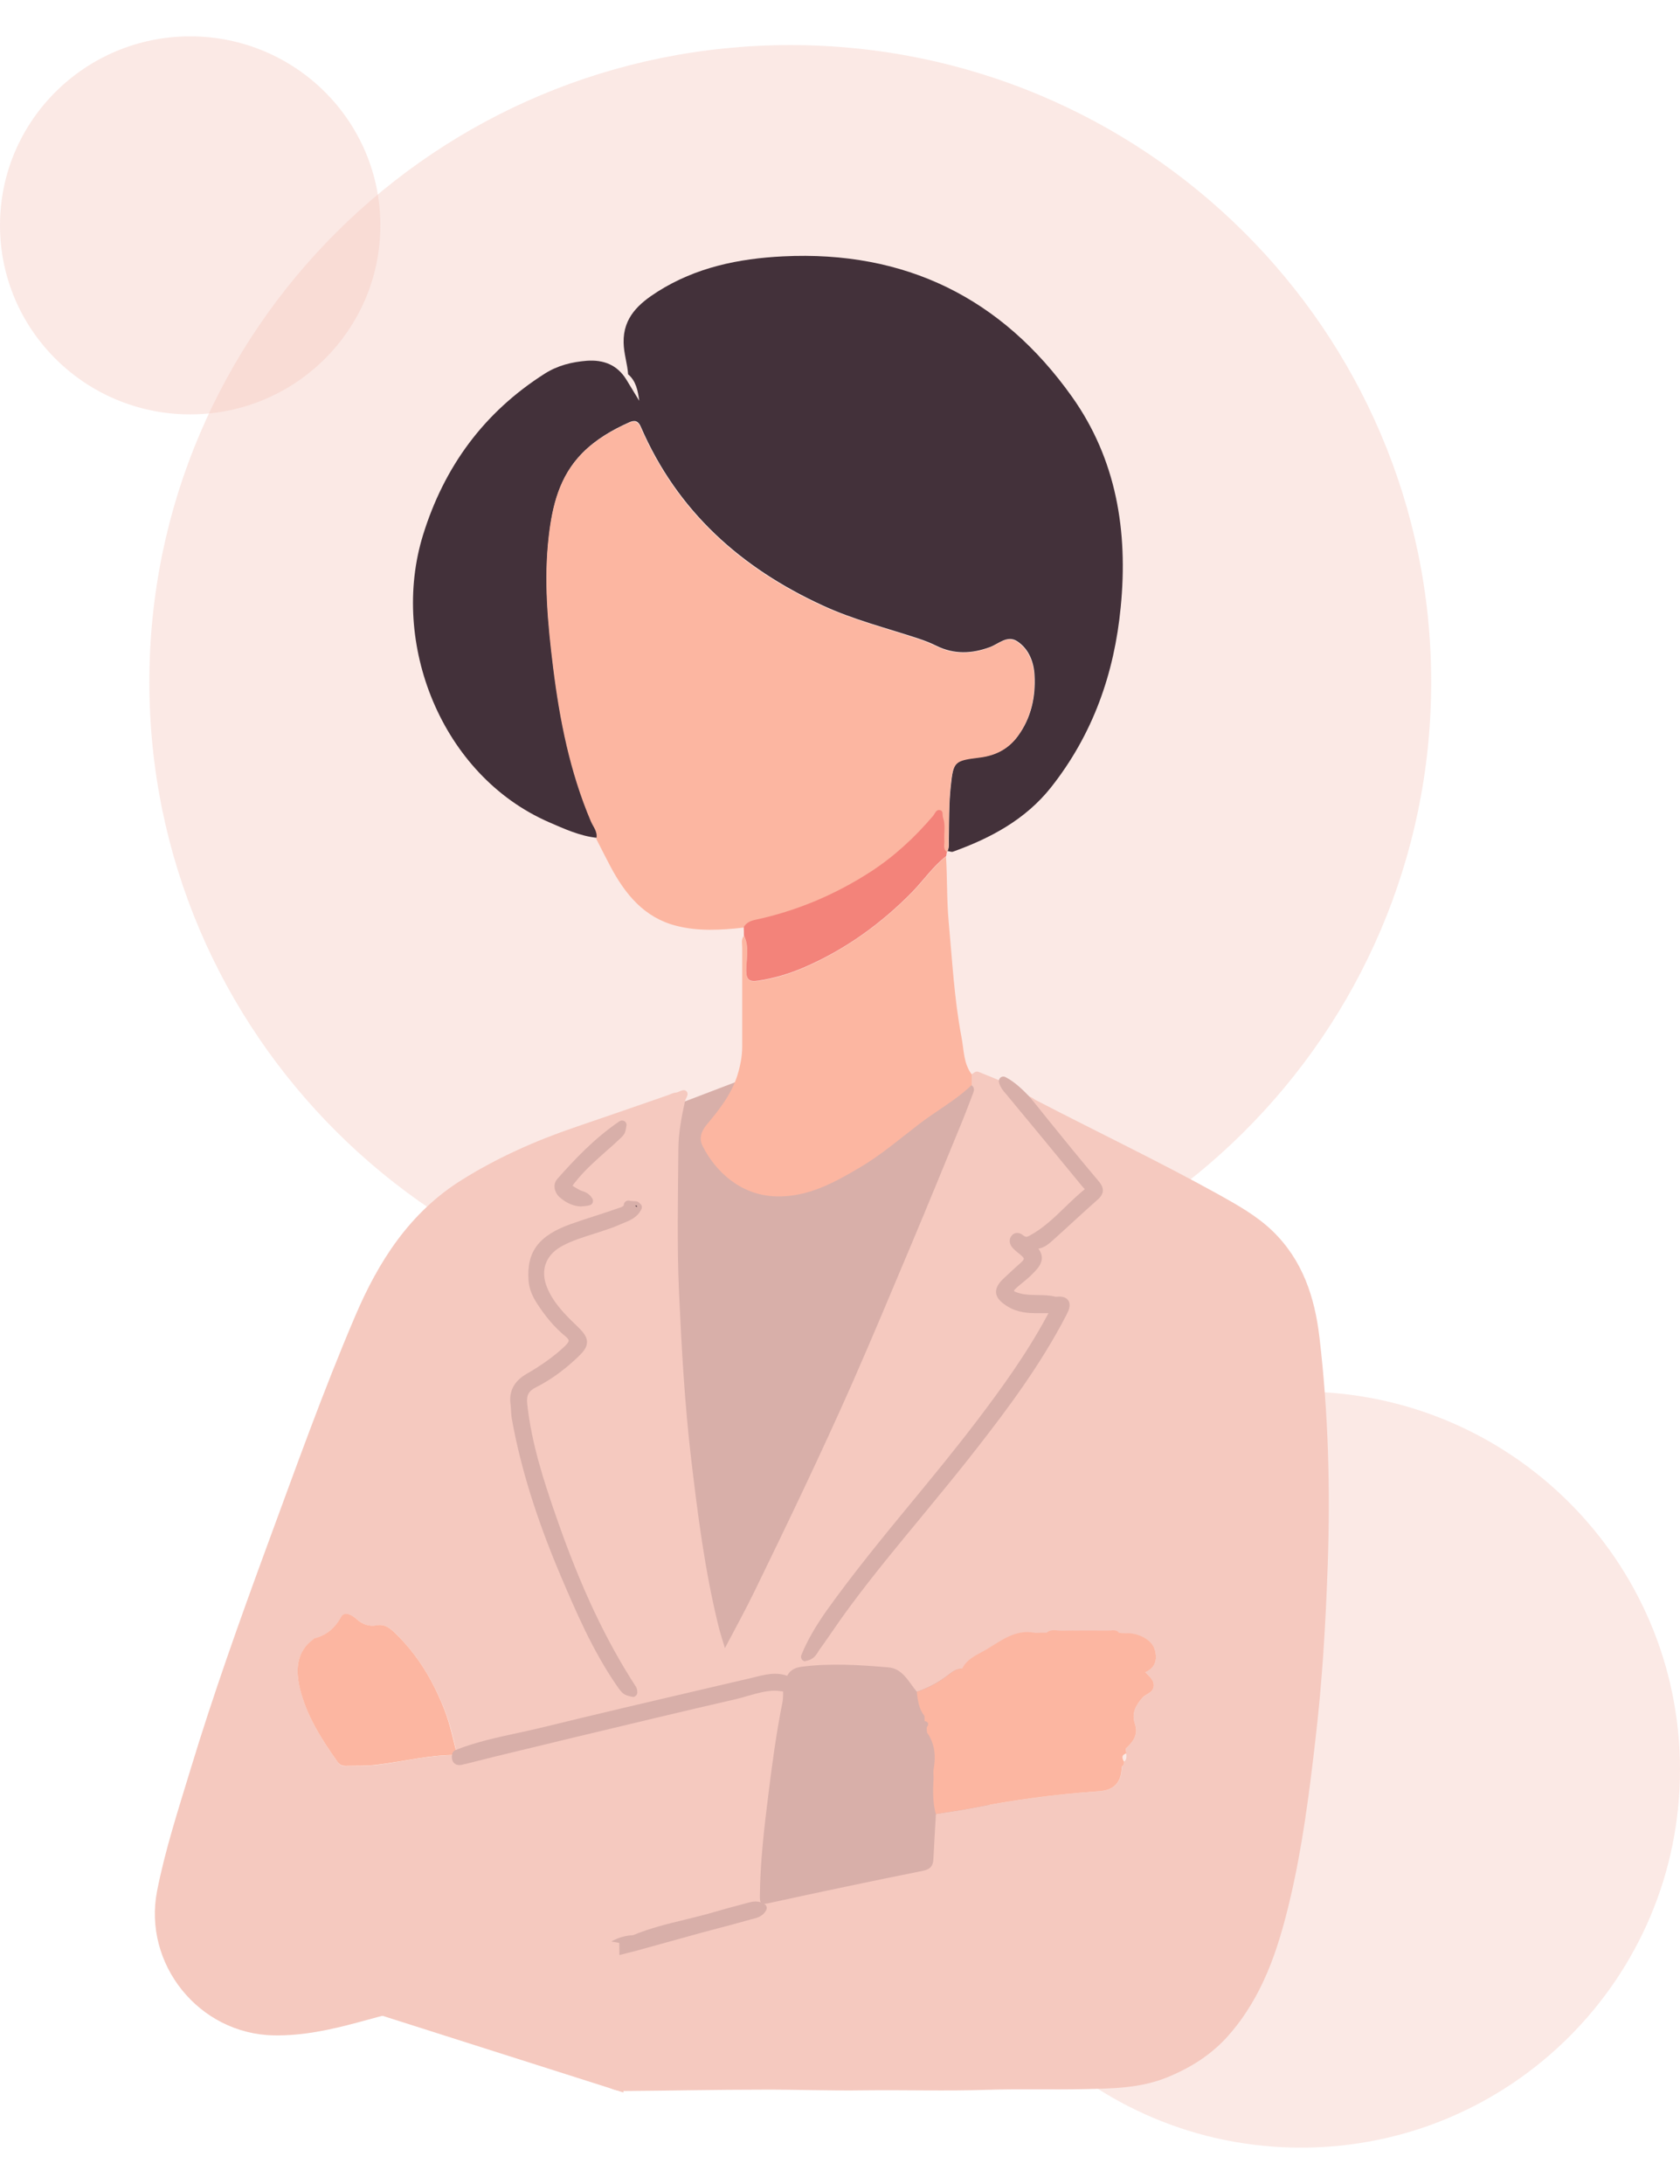<svg width="100" height="130" viewBox="0 0 100 130" fill="none" xmlns="http://www.w3.org/2000/svg">
<path fill-rule="evenodd" clip-rule="evenodd" d="M8.89 40.594C8.89 19.659 25.97 2.683 47.04 2.683C68.11 2.683 85.19 19.659 85.19 40.594C85.19 61.529 68.11 78.505 47.04 78.505C25.97 78.505 8.89 61.529 8.89 40.594Z" fill="#F5C9BF" fill-opacity="0.4"/>
<path fill-rule="evenodd" clip-rule="evenodd" d="M54.88 105.335C54.88 92.907 64.98 82.833 77.44 82.833C89.9 82.833 100 92.907 100 105.335C100 117.762 89.9 127.836 77.44 127.836C64.98 127.836 54.88 117.762 54.88 105.335Z" fill="#F5C9BF" fill-opacity="0.4"/>
<path fill-rule="evenodd" clip-rule="evenodd" d="M0 13.415C0 7.201 5.07 2.164 11.32 2.164C17.57 2.164 22.64 7.201 22.64 13.415C22.64 19.629 17.57 24.666 11.32 24.666C5.07 24.666 0 19.629 0 13.415Z" fill="#F5C9BF" fill-opacity="0.4"/>
<path d="M31.53 69.089L51.9 61.31L58.86 64.79L57.18 96.069L60.27 116.535L40.7 117.164L26.88 86.225L31.51 69.089H31.53Z" fill="#D8AFA9"/>
<path d="M61.07 65.479C61.23 65.11 61.45 65.369 61.61 65.459C65.26 67.354 68.98 69.129 72.58 71.124C73.7 71.752 74.82 72.381 75.75 73.278C77.54 75.014 78.26 77.218 78.54 79.612C79.07 84.12 79.19 88.648 79.03 93.176C78.91 96.667 78.7 100.148 78.29 103.629C77.92 106.831 77.51 110.032 76.76 113.174C76.07 116.066 75.15 118.869 73.11 121.173C72.11 122.3 70.91 123.058 69.51 123.637C67.87 124.315 66.18 124.315 64.49 124.355C62.57 124.395 60.65 124.335 58.74 124.395C56.29 124.474 53.84 124.395 51.4 124.425C49.4 124.455 47.39 124.375 45.39 124.385C42.66 124.385 39.94 124.445 37.21 124.464C36.21 124.464 35.83 124.085 35.77 123.098C35.7 121.861 35.9 120.635 35.97 119.408C36.03 118.36 36.12 117.313 36.2 116.266C36.74 116.126 37.27 115.997 37.81 115.867C38.85 115.578 39.9 115.288 40.94 114.999C42.18 114.66 43.42 114.341 44.65 113.992C44.9 113.922 45.21 113.872 45.36 113.583C45.09 113.403 44.85 113.463 44.61 113.523C43.98 113.693 43.34 113.842 42.72 114.042C41.06 114.54 39.33 114.8 37.73 115.468C37.08 115.488 36.53 115.727 36.04 116.146C35.73 116.535 35.23 116.535 34.82 116.655C30.32 117.922 25.81 119.168 21.29 120.385C19.66 120.824 18.02 121.183 16.3 121.153C11.84 121.073 8.5 116.904 9.35 112.556C9.83 110.112 10.6 107.758 11.32 105.384C12.69 100.866 14.28 96.418 15.91 91.979C17.59 87.421 19.22 82.843 21.13 78.365C22.52 75.094 24.39 72.161 27.5 70.226C29.59 68.92 31.82 67.922 34.15 67.124C36.02 66.486 37.89 65.838 39.76 65.189C39.91 65.14 40.05 65.05 40.21 65.04C40.43 65.02 40.66 64.791 40.84 64.94C41.05 65.12 40.82 65.349 40.77 65.558C40.57 66.476 40.39 67.414 40.38 68.351C40.36 71.224 40.29 74.096 40.42 76.969C40.57 80.23 40.75 83.502 41.13 86.753C41.53 90.154 41.96 93.555 42.79 96.887C42.88 97.236 42.99 97.575 43.15 98.103C43.8 96.867 44.4 95.779 44.94 94.662C46.92 90.593 48.88 86.514 50.71 82.375C51.9 79.672 53.04 76.939 54.19 74.206C55.24 71.713 56.26 69.209 57.29 66.706C57.51 66.167 57.71 65.618 57.92 65.08C57.99 64.9 58.02 64.731 57.83 64.601C57.83 64.382 57.83 64.172 57.83 63.953C57.96 63.873 58.07 63.733 58.25 63.803C58.74 63.993 59.22 64.202 59.71 64.402C59.78 64.701 60 64.9 60.18 65.12C61.66 66.895 63.13 68.68 64.59 70.466C64.71 70.615 65 70.805 64.73 71.024C63.61 71.952 62.7 73.129 61.38 73.827C61.15 73.947 60.97 73.957 60.76 73.807C60.66 73.737 60.52 73.608 60.41 73.757C60.29 73.907 60.38 74.056 60.49 74.176C60.62 74.306 60.76 74.415 60.9 74.525C61.26 74.794 61.3 75.074 60.94 75.383C60.6 75.672 60.27 75.981 59.95 76.29C59.37 76.839 59.4 77.118 60.09 77.567C60.91 78.086 61.83 77.886 62.71 77.946C62.76 78.136 62.65 78.285 62.57 78.445C61.36 80.709 59.87 82.784 58.32 84.818C55.43 88.628 52.2 92.169 49.42 96.059C48.85 96.857 48.34 97.684 47.94 98.652C48.32 98.572 48.4 98.323 48.53 98.133C49.17 97.236 49.78 96.328 50.44 95.44C52.83 92.239 55.49 89.247 57.94 86.095C59.9 83.581 61.79 81.018 63.25 78.175C63.53 77.627 63.41 77.448 62.82 77.517C61.98 77.308 61.07 77.557 60.25 77.168C59.91 76.919 60.11 76.699 60.32 76.51C60.64 76.221 61 75.981 61.28 75.672C61.58 75.343 61.97 74.994 61.53 74.485C61.36 74.286 61.48 74.156 61.71 74.126C62.04 74.076 62.28 73.867 62.51 73.647C63.4 72.85 64.26 72.042 65.15 71.254C65.47 70.964 65.39 70.795 65.14 70.496C63.76 68.85 62.42 67.174 61.06 65.509H61.05L61.07 65.479ZM57.28 99.32C56.97 99.32 56.73 99.47 56.5 99.649C55.92 100.108 55.28 100.457 54.57 100.697C54.09 100.118 53.73 99.32 52.89 99.25C51.17 99.101 49.44 98.991 47.72 99.21C47.23 99.27 46.89 99.5 46.77 99.999C46.14 99.759 45.52 99.959 44.92 100.108C40.69 101.096 36.45 102.073 32.23 103.11C30.55 103.519 28.83 103.789 27.21 104.427C26.99 103.539 26.81 102.652 26.47 101.794C25.8 100.078 24.88 98.542 23.56 97.246C23.27 96.966 22.95 96.647 22.44 96.757C21.97 96.847 21.57 96.697 21.21 96.358C20.96 96.129 20.51 95.909 20.32 96.248C19.95 96.927 19.43 97.335 18.71 97.535C18.69 97.535 18.68 97.565 18.66 97.585C17.61 98.343 17.6 99.44 17.86 100.507C18.25 102.133 19.15 103.539 20.11 104.896C20.23 105.055 20.37 105.135 20.57 105.125C21.2 105.105 21.82 105.125 22.45 105.055C24.03 104.856 25.58 104.447 27.18 104.477C27.12 104.906 27.36 104.826 27.63 104.756C28.83 104.457 30.03 104.158 31.23 103.868C35.41 102.871 39.58 101.844 43.77 100.886C44.7 100.677 45.61 100.248 46.61 100.427C46.61 100.717 46.63 101.016 46.58 101.295C46.21 103.14 45.96 104.995 45.73 106.861C45.48 108.855 45.25 110.85 45.23 112.865C45.23 113.224 45.25 113.393 45.71 113.294C48.78 112.625 51.85 111.977 54.93 111.359C55.37 111.269 55.54 111.079 55.56 110.651C55.6 109.753 55.66 108.865 55.71 107.978C56.42 107.858 57.13 107.768 57.83 107.629C60.34 107.14 62.86 106.791 65.42 106.621C66.33 106.561 66.76 106.103 66.78 105.165L66.8 105.145C66.8 105.145 66.87 105.065 66.9 105.025V104.866C67.09 104.736 67.05 104.547 67.04 104.367C67.03 104.277 67.01 104.178 67 104.088C67.45 103.689 67.77 103.24 67.55 102.602C67.34 101.973 67.61 101.485 68.01 101.046C68.22 100.816 68.64 100.776 68.67 100.358C68.7 99.989 68.4 99.789 68.17 99.54C68.8 99.26 68.88 98.762 68.75 98.233C68.62 97.655 67.78 97.196 67.03 97.236C66.89 97.236 66.76 97.226 66.63 97.216C66.46 96.996 66.22 97.076 66.01 97.076C65.08 97.076 64.14 97.066 63.21 97.086C62.91 97.086 62.58 96.966 62.31 97.206C62.09 97.206 61.86 97.206 61.63 97.216C60.44 96.966 59.58 97.704 58.67 98.233C58.17 98.522 57.57 98.752 57.29 99.34L57.28 99.32ZM35.02 71.493C34.83 71.164 34.54 71.184 34.33 71.064C33.64 70.665 33.64 70.665 34.14 70.057C34.9 69.129 35.85 68.401 36.71 67.583C36.94 67.364 36.94 67.364 37.01 66.965C35.59 67.922 34.47 69.109 33.39 70.336C33.17 70.585 33.31 70.924 33.55 71.114C33.96 71.423 34.42 71.653 35.03 71.493H35.02Z" fill="#F5C9BF"/>
<path d="M37.39 22.312C37.35 21.663 37.13 21.055 37.12 20.387C37.09 18.881 38.05 18.053 39.15 17.355C41.42 15.918 43.97 15.39 46.61 15.26C53.88 14.901 59.64 17.744 63.81 23.618C66.46 27.349 67.15 31.637 66.71 36.126C66.33 40.095 65.05 43.716 62.56 46.867C61.04 48.782 58.97 49.889 56.72 50.697C56.63 50.727 56.51 50.667 56.4 50.657C56.52 50.428 56.47 50.179 56.48 49.929C56.5 48.902 56.48 47.865 56.59 46.837C56.75 45.291 56.81 45.252 58.37 45.062C59.29 44.952 60.04 44.553 60.59 43.805C61.38 42.738 61.65 41.481 61.58 40.195C61.54 39.417 61.25 38.629 60.55 38.17C59.96 37.781 59.44 38.33 58.92 38.519C57.84 38.918 56.79 38.958 55.74 38.44C55.4 38.27 55.04 38.13 54.68 38.011C52.78 37.382 50.83 36.894 49.01 36.056C44.11 33.812 40.32 30.43 38.15 25.413C38 25.055 37.79 24.985 37.46 25.134C36.43 25.593 35.47 26.152 34.67 26.959C33.31 28.336 32.89 30.081 32.68 31.907C32.37 34.51 32.62 37.103 32.94 39.686C33.33 42.838 33.94 45.93 35.19 48.862C35.33 49.181 35.6 49.471 35.52 49.87C34.51 49.76 33.6 49.341 32.68 48.942C26.25 46.139 23.2 38.25 25.18 31.847C26.44 27.777 28.81 24.536 32.44 22.232C33.2 21.753 34.04 21.544 34.93 21.474C35.94 21.404 36.74 21.723 37.28 22.591C37.54 23.01 37.79 23.439 38.05 23.858C37.97 23.259 37.86 22.681 37.39 22.282V22.312Z" fill="#43313A"/>
<path d="M35.5 49.9C35.58 49.501 35.31 49.221 35.17 48.892C33.92 45.95 33.31 42.858 32.92 39.716C32.6 37.133 32.36 34.54 32.66 31.936C32.87 30.111 33.29 28.366 34.65 26.989C35.45 26.181 36.41 25.623 37.44 25.164C37.76 25.015 37.97 25.094 38.13 25.444C40.3 30.45 44.08 33.842 48.99 36.086C50.81 36.913 52.77 37.412 54.66 38.041C55.02 38.16 55.38 38.3 55.72 38.469C56.77 38.988 57.82 38.948 58.9 38.549C59.42 38.36 59.94 37.811 60.53 38.2C61.23 38.659 61.52 39.457 61.56 40.225C61.62 41.511 61.36 42.758 60.57 43.835C60.02 44.583 59.27 44.972 58.35 45.092C56.8 45.282 56.73 45.322 56.57 46.867C56.47 47.895 56.49 48.922 56.46 49.959C56.46 50.209 56.5 50.448 56.38 50.687C56.38 50.717 56.38 50.737 56.34 50.747C56.1 50.558 56.21 50.298 56.19 50.059C56.15 49.61 56.27 49.161 56.12 48.733C56.07 48.573 56.15 48.314 55.94 48.264C55.7 48.204 55.63 48.463 55.51 48.613C54.42 49.889 53.2 51.027 51.78 51.944C49.66 53.311 47.38 54.268 44.91 54.797C44.64 54.856 44.4 54.966 44.25 55.216C42.91 55.365 41.56 55.445 40.25 55.106C38.34 54.617 37.22 53.231 36.34 51.585C36.05 51.036 35.77 50.478 35.49 49.929L35.5 49.9Z" fill="#FCB6A1"/>
<path d="M57.84 63.933C57.84 64.152 57.84 64.362 57.84 64.581C56.88 65.509 55.7 66.137 54.66 66.945C53.55 67.803 52.47 68.72 51.26 69.448C49.69 70.376 48.12 71.264 46.19 71.214C44.13 71.154 42.61 69.787 41.82 68.212C41.61 67.793 41.71 67.384 42.04 66.975C42.8 66.067 43.54 65.14 43.9 63.983C44.07 63.424 44.18 62.856 44.18 62.277C44.18 60.322 44.18 58.377 44.18 56.422C44.18 56.183 44.1 55.924 44.28 55.704C44.62 56.383 44.42 57.111 44.42 57.809C44.42 58.367 44.66 58.467 45.11 58.397C46.05 58.258 46.96 57.988 47.82 57.619C50.27 56.562 52.42 55.026 54.29 53.121C54.98 52.423 55.53 51.595 56.31 50.987C56.39 52.283 56.35 53.58 56.47 54.877C56.68 57.17 56.8 59.465 57.23 61.728C57.38 62.487 57.34 63.285 57.84 63.953V63.933Z" fill="#FCB6A1"/>
<path d="M56.31 50.967C55.53 51.575 54.97 52.403 54.29 53.101C52.42 55.006 50.28 56.542 47.82 57.599C46.96 57.968 46.05 58.238 45.11 58.377C44.65 58.447 44.42 58.347 44.42 57.789C44.42 57.091 44.62 56.363 44.28 55.684C44.28 55.515 44.28 55.345 44.27 55.176C44.42 54.926 44.66 54.817 44.93 54.757C47.4 54.228 49.68 53.271 51.8 51.904C53.22 50.987 54.44 49.85 55.53 48.573C55.65 48.423 55.72 48.164 55.96 48.224C56.17 48.274 56.08 48.533 56.14 48.693C56.29 49.121 56.18 49.58 56.21 50.019C56.23 50.259 56.11 50.518 56.36 50.707C56.35 50.787 56.33 50.867 56.32 50.957L56.31 50.967Z" fill="#F3837A"/>
<path d="M27.17 104.467C25.57 104.447 24.01 104.856 22.44 105.045C21.81 105.125 21.18 105.095 20.56 105.115C20.37 105.115 20.22 105.045 20.1 104.886C19.14 103.529 18.24 102.123 17.85 100.497C17.6 99.44 17.61 98.333 18.65 97.575C18.67 97.565 18.68 97.535 18.7 97.525C19.43 97.335 19.93 96.927 20.31 96.238C20.5 95.899 20.95 96.119 21.2 96.348C21.56 96.687 21.96 96.837 22.43 96.747C22.94 96.647 23.26 96.956 23.55 97.236C24.87 98.522 25.79 100.058 26.46 101.784C26.8 102.652 26.97 103.539 27.2 104.417L27.18 104.457L27.17 104.467Z" fill="#FCB6A1"/>
<path d="M47.95 98.891C47.87 98.891 47.79 98.852 47.74 98.792C47.68 98.712 47.66 98.612 47.7 98.512C48.06 97.635 48.53 96.827 49.21 95.859C50.8 93.635 52.55 91.501 54.25 89.436C55.54 87.87 56.87 86.254 58.12 84.609C59.59 82.674 61.12 80.569 62.35 78.275C62.35 78.275 62.4 78.175 62.41 78.166C62.38 78.166 61.86 78.166 61.76 78.166C61.21 78.166 60.56 78.136 59.96 77.757C59.64 77.557 59.32 77.298 59.29 76.949C59.26 76.6 59.52 76.3 59.78 76.061C60.18 75.682 60.49 75.403 60.78 75.144C60.93 75.014 60.94 74.944 60.94 74.924C60.94 74.904 60.92 74.834 60.76 74.705C60.61 74.585 60.46 74.465 60.32 74.326C60.02 74.026 60.07 73.727 60.22 73.548C60.31 73.438 60.42 73.388 60.55 73.388C60.71 73.388 60.83 73.478 60.91 73.538L60.94 73.558C61.02 73.618 61.06 73.618 61.09 73.618C61.14 73.618 61.2 73.597 61.27 73.558C62.09 73.119 62.74 72.49 63.43 71.822C63.79 71.473 64.17 71.114 64.57 70.785C64.55 70.755 64.51 70.725 64.49 70.695C64.46 70.655 64.43 70.625 64.4 70.595C62.94 68.81 61.46 67.025 59.99 65.249C59.96 65.209 59.93 65.17 59.89 65.13C59.72 64.94 59.54 64.721 59.46 64.421C59.44 64.322 59.47 64.212 59.55 64.142C59.6 64.102 59.66 64.082 59.72 64.082C59.76 64.082 59.81 64.092 59.85 64.112C60.42 64.412 60.86 64.85 61.27 65.269C61.63 65.708 61.97 66.127 62.31 66.556C63.3 67.783 64.33 69.049 65.36 70.266C65.56 70.506 65.9 70.915 65.34 71.403C64.83 71.852 64.32 72.321 63.83 72.77C63.46 73.109 63.08 73.458 62.7 73.797C62.45 74.026 62.19 74.256 61.81 74.326C62.28 74.954 61.83 75.443 61.55 75.732L61.49 75.792C61.3 76.001 61.08 76.171 60.88 76.34C60.76 76.44 60.63 76.54 60.51 76.65C60.4 76.759 60.36 76.799 60.35 76.829C60.35 76.829 60.37 76.849 60.4 76.879C60.82 77.068 61.27 77.078 61.75 77.088C62.11 77.088 62.48 77.098 62.84 77.188C62.91 77.188 62.98 77.178 63.04 77.178C63.31 77.178 63.5 77.258 63.6 77.427C63.75 77.677 63.62 77.996 63.49 78.245C61.95 81.237 59.93 83.921 58.15 86.204C57.08 87.581 55.95 88.947 54.86 90.274C53.45 91.979 51.99 93.745 50.65 95.55C50.22 96.129 49.79 96.737 49.39 97.326C49.18 97.635 48.97 97.934 48.75 98.233C48.73 98.263 48.71 98.293 48.69 98.333C48.58 98.512 48.42 98.782 47.99 98.861C47.97 98.861 47.95 98.861 47.94 98.861L47.95 98.891Z" fill="#D8AFA9"/>
<path d="M61.72 74.096C62.05 74.046 62.29 73.837 62.52 73.618C63.41 72.82 64.27 72.012 65.16 71.224C65.48 70.934 65.4 70.765 65.15 70.466C63.77 68.82 62.43 67.144 61.07 65.479C60.67 65.06 60.25 64.651 59.72 64.372C59.79 64.671 60.01 64.87 60.19 65.09C61.67 66.865 63.14 68.65 64.6 70.436C64.72 70.585 65.01 70.775 64.74 70.994C63.62 71.922 62.71 73.099 61.39 73.797C61.16 73.917 60.98 73.927 60.77 73.777C60.67 73.707 60.53 73.578 60.42 73.727C60.3 73.877 60.39 74.026 60.5 74.146C60.63 74.276 60.77 74.385 60.91 74.495C61.27 74.764 61.31 75.044 60.95 75.353C60.61 75.642 60.28 75.951 59.96 76.26C59.38 76.809 59.41 77.088 60.1 77.537C60.92 78.056 61.84 77.856 62.72 77.916C62.77 78.106 62.66 78.255 62.58 78.415C61.37 80.679 59.88 82.754 58.33 84.788C55.44 88.598 52.21 92.139 49.43 96.029C48.86 96.827 48.35 97.655 47.95 98.622C48.33 98.542 48.41 98.293 48.54 98.103C49.18 97.206 49.79 96.298 50.45 95.41C52.84 92.209 55.5 89.217 57.95 86.065C59.91 83.552 61.8 80.988 63.26 78.146C63.54 77.597 63.42 77.418 62.83 77.487C61.99 77.278 61.08 77.527 60.26 77.138C59.92 76.889 60.12 76.669 60.33 76.48C60.65 76.191 61.01 75.951 61.29 75.642C61.59 75.313 61.98 74.964 61.54 74.455C61.37 74.256 61.49 74.126 61.72 74.096Z" fill="#D8AFA9"/>
<path d="M37.65 100.996C37.65 100.996 37.61 100.996 37.59 100.996C37.1 100.876 37.05 100.816 36.72 100.348C35.25 98.223 34.25 95.849 33.36 93.765C31.94 90.413 30.99 87.371 30.47 84.479C30.44 84.309 30.43 84.14 30.42 83.98C30.42 83.861 30.4 83.731 30.39 83.601C30.28 82.813 30.6 82.205 31.35 81.776C32.25 81.257 32.98 80.729 33.59 80.16C33.65 80.1 33.85 79.911 33.85 79.801C33.85 79.731 33.77 79.632 33.63 79.522C33.02 79.023 32.46 78.365 31.92 77.517C31.64 77.068 31.49 76.65 31.46 76.201C31.34 74.505 32.07 73.538 33.98 72.859C34.45 72.69 34.92 72.54 35.38 72.391C35.81 72.251 36.24 72.111 36.67 71.962C36.71 71.952 36.75 71.932 36.79 71.922C37.03 71.842 37.13 71.802 37.17 71.672C37.2 71.553 37.31 71.483 37.43 71.483L37.85 71.503C37.91 71.503 37.97 71.533 38.02 71.573L38.12 71.663C38.21 71.742 38.23 71.872 38.18 71.972C37.95 72.46 37.52 72.63 37.14 72.79C37.06 72.82 36.99 72.85 36.92 72.879C36.41 73.109 35.88 73.268 35.36 73.438C34.67 73.657 34.01 73.857 33.41 74.196C32.48 74.715 32.16 75.612 32.55 76.6C32.92 77.537 33.65 78.265 34.31 78.894C34.67 79.243 34.95 79.542 34.94 79.891C34.94 80.22 34.72 80.48 34.28 80.888C33.53 81.587 32.74 82.155 31.91 82.574C31.47 82.793 31.33 83.043 31.38 83.541C31.63 85.895 32.36 88.149 33.16 90.433C34.56 94.453 36.05 97.625 37.85 100.397C37.91 100.487 37.92 100.577 37.93 100.637C37.93 100.657 37.93 100.667 37.93 100.687C37.95 100.776 37.92 100.876 37.85 100.936C37.8 100.986 37.73 101.016 37.66 101.016L37.65 100.996Z" fill="#D8AFA9"/>
<path d="M30.73 84.429C31.31 87.621 32.35 90.673 33.61 93.655C34.56 95.909 35.53 98.153 36.94 100.178C37.147 100.477 37.383 100.66 37.65 100.727C37.64 100.657 37.64 100.587 37.61 100.537C35.59 97.405 34.12 94.014 32.9 90.513C32.11 88.249 31.36 85.965 31.11 83.561C31.05 82.943 31.25 82.594 31.78 82.325C32.63 81.896 33.39 81.337 34.08 80.689C34.84 79.971 34.83 79.791 34.1 79.083C33.37 78.375 32.65 77.657 32.28 76.689C31.84 75.572 32.22 74.535 33.26 73.957C34.37 73.338 35.64 73.149 36.79 72.63C37.21 72.441 37.69 72.331 37.92 71.852C37.88 71.822 37.85 71.792 37.82 71.762C37.68 71.762 37.55 71.752 37.41 71.742C37.32 72.072 37 72.121 36.74 72.211C35.85 72.53 34.94 72.8 34.05 73.109C32.25 73.757 31.6 74.625 31.71 76.181C31.74 76.62 31.9 77.009 32.13 77.368C32.59 78.096 33.12 78.764 33.78 79.313C34.28 79.722 34.13 80.001 33.76 80.36C33.07 81.018 32.3 81.547 31.47 82.016C30.86 82.365 30.54 82.843 30.65 83.561C30.69 83.851 30.68 84.15 30.73 84.429Z" fill="#D8AFA9"/>
<path d="M37.38 72.002C37.28 72.002 37.19 71.932 37.15 71.832C37.11 71.732 37.13 71.623 37.2 71.553C37.25 71.493 37.33 71.463 37.41 71.463C37.45 71.463 37.49 71.463 37.53 71.493C37.64 71.553 37.7 71.663 37.67 71.782C37.67 71.792 37.67 71.812 37.66 71.822C37.62 71.932 37.52 72.002 37.41 72.002H37.39H37.38Z" fill="#D8AFA9"/>
<path d="M27.34 105.065C27.17 105.065 27.06 104.985 27.01 104.926C26.88 104.776 26.89 104.567 26.91 104.427C26.91 104.387 26.93 104.357 26.95 104.317C26.98 104.267 27.03 104.198 27.12 104.168C28.3 103.699 29.54 103.43 30.74 103.17C31.21 103.07 31.69 102.961 32.16 102.851C35.46 102.043 38.82 101.255 42.07 100.497L44.85 99.849L45.05 99.799C45.4 99.709 45.76 99.629 46.14 99.629C46.4 99.629 46.64 99.669 46.86 99.749C46.94 99.779 47 99.839 47.02 99.919C47.11 100.208 47.02 100.467 46.75 100.637C46.71 100.667 46.66 100.677 46.6 100.677C46.58 100.677 46.57 100.677 46.55 100.677C46.41 100.657 46.26 100.637 46.11 100.637C45.59 100.637 45.08 100.786 44.55 100.936C44.31 101.006 44.07 101.076 43.82 101.136C40.63 101.864 37.39 102.652 34.25 103.4C33.26 103.639 32.27 103.878 31.28 104.118C29.99 104.427 28.81 104.716 27.68 105.005H27.64C27.54 105.045 27.43 105.065 27.33 105.065H27.34Z" fill="#D8AFA9"/>
<path d="M44.9 100.108C40.67 101.096 36.43 102.073 32.21 103.11C30.53 103.519 28.81 103.789 27.19 104.427L27.17 104.467C27.11 104.896 27.35 104.816 27.62 104.746C28.82 104.447 30.02 104.148 31.22 103.858C35.4 102.861 39.57 101.834 43.76 100.876C44.69 100.667 45.6 100.238 46.6 100.417C46.75 100.318 46.82 100.188 46.76 100.008C46.13 99.769 45.52 99.969 44.91 100.118L44.9 100.108Z" fill="#D8AFA9"/>
<path d="M36.21 116.535C36.15 116.535 36.09 116.515 36.04 116.475L35.88 116.346C35.82 116.296 35.78 116.216 35.78 116.136C35.78 116.056 35.81 115.977 35.87 115.927C36.41 115.468 37.02 115.219 37.68 115.189C38.69 114.77 39.76 114.51 40.79 114.261C41.4 114.112 42.04 113.952 42.65 113.772C43.06 113.653 43.48 113.533 43.88 113.433C44.1 113.373 44.32 113.314 44.54 113.254C44.65 113.224 44.81 113.184 44.98 113.184C45.17 113.184 45.35 113.234 45.52 113.344C45.63 113.423 45.67 113.563 45.61 113.693C45.42 114.062 45.08 114.151 44.82 114.221L44.73 114.241C43.96 114.461 43.18 114.67 42.4 114.87C41.94 114.989 41.47 115.119 41.01 115.249C40.29 115.448 39.57 115.648 38.85 115.847L37.88 116.116L36.27 116.525C36.27 116.525 36.23 116.525 36.21 116.525V116.535Z" fill="#D8AFA9"/>
<path d="M44.62 113.523C43.99 113.693 43.35 113.852 42.73 114.042C41.07 114.54 39.34 114.8 37.74 115.468C37.09 115.488 36.54 115.727 36.05 116.146C36.1 116.186 36.16 116.226 36.21 116.276C36.75 116.136 37.28 116.007 37.82 115.877C38.86 115.588 39.91 115.298 40.95 115.009C42.19 114.67 43.43 114.351 44.66 114.002C44.91 113.932 45.22 113.882 45.37 113.593C45.1 113.413 44.86 113.473 44.62 113.533V113.523Z" fill="#D8AFA9"/>
<path d="M34.62 71.812C34.08 71.812 33.67 71.553 33.38 71.323C33.17 71.164 33.03 70.924 33.01 70.685C32.99 70.486 33.05 70.306 33.19 70.156C34.18 69.039 35.37 67.763 36.87 66.745C36.92 66.716 36.97 66.696 37.02 66.696C37.07 66.696 37.12 66.706 37.17 66.736C37.26 66.795 37.31 66.895 37.29 67.005C37.22 67.434 37.2 67.503 36.91 67.773C36.63 68.042 36.34 68.301 36.05 68.551C35.47 69.069 34.86 69.608 34.36 70.216C34.25 70.346 34.13 70.496 34.08 70.575C34.15 70.635 34.31 70.725 34.47 70.815C34.52 70.845 34.57 70.865 34.63 70.885C34.82 70.944 35.07 71.034 35.26 71.343C35.3 71.413 35.31 71.503 35.28 71.583C35.25 71.663 35.18 71.722 35.1 71.742C34.94 71.782 34.79 71.802 34.63 71.802L34.62 71.812Z" fill="#D8AFA9"/>
<path d="M33.54 71.114C33.95 71.423 34.41 71.653 35.02 71.493C34.83 71.164 34.54 71.184 34.33 71.064C33.64 70.665 33.64 70.665 34.14 70.057C34.9 69.129 35.85 68.401 36.71 67.583C36.94 67.364 36.94 67.364 37.01 66.965C35.59 67.922 34.47 69.109 33.39 70.336C33.17 70.585 33.31 70.924 33.55 71.114H33.54Z" fill="#D8AFA9"/>
<path d="M68.74 98.213C68.61 97.635 67.77 97.176 67.02 97.216C66.88 97.216 66.75 97.206 66.62 97.196C66.45 96.976 66.21 97.056 66 97.056C65.07 97.056 64.13 97.046 63.2 97.066C62.9 97.066 62.57 96.946 62.3 97.186C62.08 97.186 61.85 97.186 61.62 97.196C60.43 96.946 59.57 97.684 58.66 98.213C58.16 98.502 57.56 98.732 57.28 99.32C56.97 99.32 56.73 99.47 56.5 99.659C55.92 100.118 55.28 100.467 54.57 100.707C54.63 101.215 54.69 101.724 55.03 102.143C55.03 102.243 55.03 102.342 55.04 102.442C55.28 102.502 55.31 102.632 55.16 102.821C55.16 102.921 55.17 103.021 55.18 103.13C55.67 103.818 55.71 104.586 55.56 105.394C55.56 105.534 55.56 105.684 55.57 105.823C55.53 106.551 55.51 107.269 55.7 107.978C56.41 107.858 57.12 107.768 57.82 107.628C60.33 107.14 62.85 106.791 65.41 106.621C66.32 106.561 66.75 106.102 66.77 105.165L66.79 105.145C66.79 105.145 66.86 105.065 66.9 105.025C66.9 104.975 66.9 104.916 66.91 104.866C66.78 104.656 66.74 104.467 67.04 104.367C67.03 104.277 67.01 104.178 67 104.088C67.45 103.689 67.77 103.24 67.55 102.602C67.34 101.973 67.61 101.485 68.01 101.046C68.22 100.806 68.64 100.776 68.67 100.358C68.7 99.989 68.4 99.789 68.17 99.54C68.8 99.26 68.88 98.762 68.75 98.233L68.74 98.213ZM55.83 106.392C55.83 106.322 55.83 106.242 55.83 106.182C55.84 106.252 55.83 106.322 55.83 106.392Z" fill="#FCB6A1"/>
<path d="M37.91 71.852C37.91 71.852 37.84 71.792 37.81 71.762C37.89 71.742 37.93 71.772 37.91 71.852Z" fill="#43313A"/>
<path fill-rule="evenodd" clip-rule="evenodd" d="M36.85 115.648L15.68 111.917L21.29 119.517L37.11 124.554C37.09 121.153 36.88 119.049 36.86 115.648H36.85Z" fill="#F5C9BF"/>
</svg>
